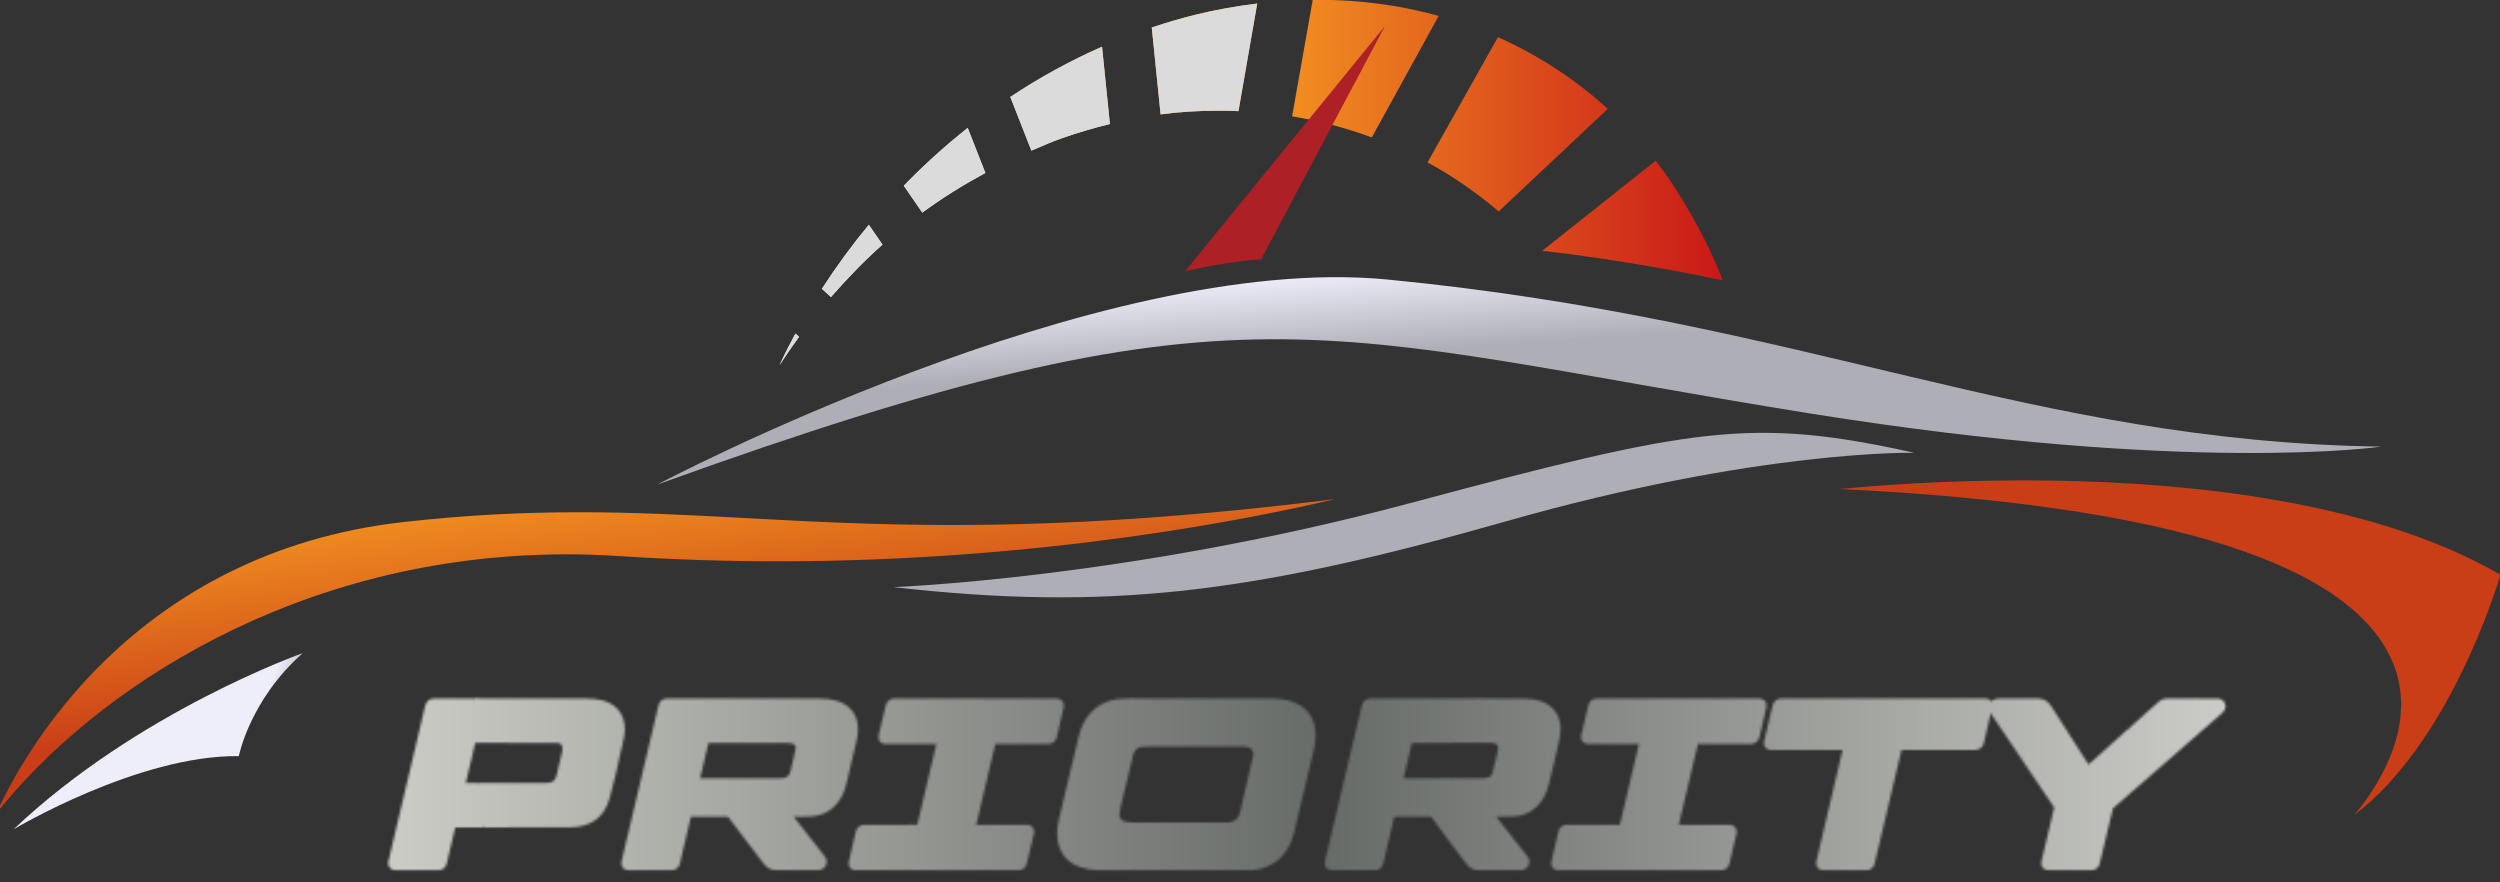 <svg width="1000" height="353" viewBox="0 0 1000 353" fill="none" xmlns="http://www.w3.org/2000/svg">
<rect x="0" y="0" width="1000" height="353" fill="#333333" stroke="none"/>
<mask id="mask0_411_1929" style="mask-type:alpha" maskUnits="userSpaceOnUse" x="151" y="275" width="743" height="78">
<g clip-path="url(#clip0_411_1929)">
<path d="M193.751 329.982C205.12 329.987 216.53 329.969 227.982 329.929C235.919 329.894 240.902 326.232 242.932 318.943C244.463 313.423 246.335 305.475 248.55 295.1C249.621 290.11 248.526 284.753 243.502 282.168C239.749 280.229 235.665 280.424 231.473 280.417C217.601 280.382 203.73 280.382 189.859 280.417" stroke="#5D5F62" stroke-width="2"/>
<path d="M189.859 280.417C184.49 280.382 179.119 280.384 173.745 280.424C171.372 280.447 171.148 282.115 170.724 283.903C166.059 303.771 161.253 324.115 156.306 344.935C156.244 345.193 156.243 345.461 156.303 345.72C156.363 345.978 156.481 346.22 156.65 346.427C156.819 346.635 157.034 346.802 157.279 346.917C157.523 347.032 157.791 347.092 158.063 347.092H175.433C175.957 347.092 176.465 346.919 176.873 346.602C177.282 346.285 177.568 345.843 177.683 345.348L181.236 330.38C181.292 330.129 181.454 330.004 181.721 330.004L193.75 329.982" stroke="#6A6C6E" stroke-width="2"/>
<path d="M189.859 280.417L192.795 281.093C192.977 281.137 193.138 281.243 193.248 281.391C193.358 281.54 193.411 281.722 193.396 281.905C193.36 282.336 193.201 282.561 192.918 282.581C192.543 282.611 192.487 282.759 192.749 283.024C192.857 283.13 192.982 283.217 193.126 283.287C193.476 283.458 193.489 283.653 193.165 283.873C192.872 284.069 192.525 284.129 192.125 284.054C192.022 284.034 191.942 284.066 191.886 284.152C191.845 284.222 191.829 284.292 191.839 284.362C191.865 284.572 191.986 284.66 192.202 284.625C192.561 284.56 192.882 284.62 193.165 284.805C193.494 285.021 193.478 285.214 193.119 285.384C192.61 285.624 192.443 286.023 192.618 286.579C192.637 286.644 192.671 286.704 192.716 286.756C192.76 286.808 192.816 286.851 192.879 286.881C192.942 286.911 193.011 286.929 193.081 286.932C193.151 286.936 193.222 286.925 193.288 286.902C193.591 286.792 193.83 286.869 194.005 287.135C194.205 287.435 194.128 287.633 193.774 287.728C193.316 287.849 192.826 287.864 192.302 287.773C192.199 287.753 192.101 287.768 192.009 287.819C191.952 287.854 191.909 287.901 191.878 287.961C191.791 288.142 191.842 288.272 192.032 288.352C192.592 288.582 192.777 288.988 192.587 289.569C192.53 289.75 192.595 289.857 192.78 289.893C192.995 289.933 193.157 290.023 193.265 290.163C193.363 290.278 193.411 290.413 193.411 290.569C193.401 291.115 193.244 291.433 192.941 291.523C192.541 291.643 192.502 291.826 192.826 292.072C193.442 292.538 193.602 293.284 193.304 294.311C193.227 294.571 193.06 294.649 192.803 294.544C192.705 294.509 192.649 294.549 192.633 294.664C192.607 294.844 192.661 295 192.795 295.13L193.018 295.355C193.173 295.506 193.144 295.608 192.934 295.664L191.015 296.152" stroke="#C3C3BF" stroke-width="2"/>
<path d="M191.015 296.152L189.689 296.197C189.443 296.202 189.291 296.32 189.235 296.55L185.127 313.848C185.117 313.892 185.117 313.938 185.127 313.982C185.137 314.026 185.158 314.068 185.186 314.103C185.215 314.139 185.252 314.167 185.294 314.187C185.336 314.206 185.381 314.217 185.428 314.217L191.192 314.224" stroke="#6A6C6E" stroke-width="2"/>
<path d="M191.192 314.224C191.5 314.625 191.439 314.94 191.007 315.171C190.699 315.331 190.671 315.529 190.922 315.764C191.092 315.925 191.148 316.128 191.092 316.373C191.02 316.719 191.156 316.939 191.5 317.034C191.613 317.069 191.698 317.137 191.755 317.237C191.991 317.653 191.865 317.861 191.377 317.861H190.606C190.108 317.866 190.054 318.016 190.445 318.312C191.112 318.818 191.305 319.529 191.023 320.446C190.98 320.577 190.977 320.718 191.012 320.853C191.047 320.988 191.12 321.113 191.223 321.212L191.523 321.505C191.647 321.631 191.688 321.776 191.647 321.941C191.621 322.056 191.554 322.142 191.446 322.197C191.184 322.342 191.048 322.269 191.038 321.979C191.028 321.748 190.909 321.621 190.683 321.596C190.303 321.546 190.172 321.698 190.29 322.054C190.676 323.216 191.359 324.04 192.34 324.526C192.618 324.661 192.705 324.872 192.602 325.157C192.438 325.588 192.564 325.889 192.98 326.059C193.211 326.154 193.352 326.32 193.404 326.555C193.501 327.016 193.409 327.364 193.126 327.6C192.947 327.755 192.923 327.928 193.057 328.118C193.406 328.609 193.637 329.23 193.751 329.982" stroke="#C3C3BF" stroke-width="2"/>
<path d="M191.192 314.224C200.316 314.199 209.43 314.191 218.534 314.201C221.359 314.201 223.049 312.909 223.604 310.324C224.2 307.514 224.927 304.43 225.785 301.074C226.073 299.937 226.078 298.97 225.801 298.173C225.343 296.851 224.334 296.19 222.772 296.19C212.189 296.18 201.603 296.167 191.015 296.152" stroke="#5D5F62" stroke-width="2"/>
<path d="M315.725 325.661C318.622 325.756 321.54 325.726 324.479 325.571C331.484 325.21 335.915 320.1 337.487 313.706C338.895 307.965 340.282 302.098 341.648 296.107C344.037 285.609 338.304 280.379 327.654 280.387C307.13 280.407 286.849 280.407 266.813 280.387C266.252 280.386 265.708 280.571 265.268 280.911C264.829 281.25 264.52 281.725 264.393 282.258L249.551 344.995C249.492 345.246 249.492 345.507 249.551 345.758C249.61 346.009 249.726 346.243 249.891 346.445C250.056 346.646 250.266 346.809 250.505 346.921C250.743 347.033 251.005 347.091 251.27 347.092H268.693C269.219 347.092 269.729 346.918 270.141 346.598C270.552 346.279 270.841 345.833 270.959 345.334L275.49 326.029C275.511 325.932 275.567 325.844 275.649 325.782C275.73 325.719 275.832 325.684 275.937 325.684H291.327C291.542 325.684 291.712 325.766 291.835 325.931C296.582 332.173 301.342 338.413 306.115 344.65C307.371 346.288 308.404 347.032 310.43 347.047C316.097 347.087 321.712 347.097 327.276 347.077C327.73 347.075 328.174 346.95 328.558 346.715C328.943 346.481 329.253 346.147 329.453 345.751C329.653 345.355 329.736 344.912 329.692 344.474C329.648 344.035 329.478 343.617 329.203 343.267L315.586 325.916C315.566 325.892 315.554 325.863 315.551 325.833C315.549 325.802 315.555 325.772 315.57 325.745C315.584 325.717 315.607 325.695 315.634 325.68C315.662 325.665 315.693 325.659 315.725 325.661Z" stroke="#515356" stroke-width="2"/>
<path d="M389.612 330.906C389.567 330.906 389.522 330.896 389.481 330.877C389.44 330.857 389.404 330.829 389.376 330.795C389.348 330.76 389.328 330.72 389.318 330.676C389.308 330.633 389.309 330.588 389.319 330.545L397.264 296.941C397.287 296.846 397.341 296.762 397.418 296.702C397.495 296.642 397.59 296.61 397.688 296.61L419.296 296.603C419.857 296.603 420.402 296.418 420.842 296.077C421.283 295.736 421.594 295.259 421.724 294.724C422.71 290.626 423.627 286.661 424.475 282.829C424.868 281.078 423.812 280.409 422.209 280.409C400.986 280.399 379.496 280.394 357.739 280.394C357.18 280.394 356.637 280.578 356.198 280.918C355.759 281.257 355.449 281.732 355.319 282.265L352.483 294.101C352.077 295.784 352.761 296.623 354.533 296.618H375.417C375.464 296.618 375.511 296.628 375.554 296.648C375.597 296.669 375.634 296.698 375.664 296.735C375.693 296.772 375.714 296.815 375.725 296.861C375.736 296.907 375.736 296.955 375.725 297.001L367.803 330.515C367.742 330.771 367.575 330.898 367.302 330.898L345.702 330.906C345.14 330.906 344.595 331.092 344.156 331.434C343.718 331.775 343.412 332.251 343.29 332.785L340.454 345.086C340.398 345.326 340.399 345.577 340.456 345.817C340.513 346.058 340.625 346.283 340.784 346.475C340.942 346.668 341.143 346.824 341.371 346.93C341.6 347.037 341.85 347.092 342.103 347.092H407.321C408.631 347.092 409.435 346.471 409.733 345.228L412.669 332.98C412.728 332.733 412.729 332.476 412.673 332.229C412.616 331.981 412.502 331.75 412.341 331.551C412.179 331.352 411.974 331.192 411.74 331.081C411.506 330.971 411.249 330.914 410.989 330.913L389.612 330.906Z" stroke="#45474A" stroke-width="2"/>
<path d="M453.419 347.062C469.073 347.107 484.73 347.107 500.389 347.062C502.922 347.052 505.552 346.31 508.28 344.838C512.703 342.441 515.524 337.474 516.649 332.83C518.776 324.063 521.414 312.997 524.563 299.631C527.484 287.217 521.018 280.372 508.288 280.372C492.166 280.362 476.065 280.377 459.985 280.417" stroke="#35383B" stroke-width="2"/>
<path d="M459.985 280.417C453.836 280.272 449.643 280.329 447.409 280.59C439.325 281.514 434.323 287.247 432.574 294.356C429.774 305.763 427.08 317.039 424.49 328.186C422.803 335.445 424.205 342.982 432.204 345.807C434.383 346.573 436.497 346.984 438.546 347.039C441.876 347.125 446.833 347.132 453.419 347.062" stroke="#3D3F42" stroke-width="2"/>
<path d="M459.985 280.417C459.61 281.158 459.096 281.657 458.444 281.912C458.192 282.012 458.12 282.185 458.228 282.431C458.542 283.157 458.611 283.984 458.436 284.91C458.414 285.028 458.432 285.149 458.488 285.256C458.543 285.363 458.634 285.45 458.745 285.504C459.186 285.714 459.358 286.095 459.261 286.646C459.243 286.743 459.195 286.831 459.123 286.9C459.051 286.969 458.959 287.014 458.86 287.03C458.665 287.06 458.539 287.155 458.483 287.315C458.405 287.52 458.477 287.648 458.698 287.698C458.827 287.728 458.914 287.798 458.96 287.909C459.053 288.134 459.001 288.325 458.806 288.48C458.467 288.755 458.354 289.121 458.467 289.577C458.498 289.692 458.49 289.802 458.444 289.908C458.398 290.018 458.31 290.055 458.182 290.02C458.151 290.012 458.118 290.011 458.086 290.016C458.054 290.021 458.023 290.032 457.996 290.049C457.968 290.066 457.945 290.088 457.927 290.114C457.908 290.14 457.895 290.17 457.889 290.201C457.776 290.797 457.907 291.258 458.282 291.583C458.371 291.66 458.436 291.76 458.472 291.871C458.507 291.982 458.511 292.101 458.483 292.214C458.452 292.355 458.459 292.49 458.506 292.62C458.578 292.826 458.721 292.956 458.937 293.011C459.122 293.061 459.225 293.174 459.245 293.349C459.287 293.665 459.145 293.823 458.822 293.823H458.028C457.92 293.823 457.863 293.875 457.858 293.98C457.853 294.06 457.866 294.136 457.897 294.206C457.948 294.326 458.025 294.426 458.128 294.506C458.483 294.782 458.608 295.155 458.506 295.626C458.398 296.102 458.341 296.555 458.336 296.986C458.336 297.046 458.324 297.105 458.299 297.159C458.275 297.214 458.239 297.263 458.194 297.303C458.149 297.343 458.096 297.374 458.038 297.393C457.98 297.412 457.919 297.42 457.858 297.414C457.704 297.404 457.604 297.342 457.558 297.227C457.404 296.866 457.242 296.853 457.072 297.189L456.864 297.602" stroke="#6D6F6C" stroke-width="2"/>
<path d="M456.864 297.602C454.372 298.063 452.849 299.433 452.294 301.713C450.64 308.506 448.973 315.451 447.293 322.55C446.805 324.619 446.682 326.087 446.923 326.953C447.886 330.418 452.556 330.019 455.523 329.997" stroke="#3D3F42" stroke-width="2"/>
<path d="M455.523 329.997C455.934 330.007 456.235 330.054 456.425 330.139C456.903 330.35 456.795 330.44 456.101 330.41C455.66 330.385 455.267 330.478 454.922 330.688C454.439 330.984 454.475 331.189 455.03 331.304C455.184 331.334 455.302 331.414 455.385 331.545C455.467 331.675 455.446 331.785 455.323 331.875L455.007 332.101C454.879 332.196 454.768 332.178 454.676 332.048L454.429 331.672C454.234 331.377 454.113 331.404 454.067 331.755C453.974 332.491 454.301 333.075 455.046 333.506C455.318 333.661 455.397 333.882 455.284 334.167C455.254 334.242 455.202 334.285 455.13 334.295C454.725 334.355 454.558 334.588 454.629 334.994C454.717 335.475 454.529 335.785 454.067 335.926C454.016 335.94 453.971 335.968 453.938 336.008C453.904 336.047 453.883 336.096 453.878 336.147C453.873 336.198 453.884 336.249 453.91 336.294C453.935 336.339 453.974 336.376 454.021 336.399L454.337 336.572C454.629 336.727 454.676 336.935 454.475 337.195C454.409 337.281 454.326 337.338 454.229 337.368C453.694 337.539 453.682 337.744 454.19 337.984C454.391 338.08 454.522 338.227 454.583 338.428C454.691 338.789 454.552 338.951 454.167 338.916C453.653 338.866 453.181 338.909 452.749 339.044C452.41 339.154 452.418 339.237 452.772 339.292C453.286 339.377 453.646 339.623 453.851 340.028C453.913 340.149 454.005 340.234 454.129 340.284C454.555 340.444 454.737 340.775 454.676 341.276C454.635 341.596 454.455 341.794 454.136 341.869C453.869 341.935 453.594 341.955 453.312 341.93C453.24 341.92 453.183 341.945 453.142 342.005C453.096 342.075 453.078 342.145 453.088 342.215C453.129 342.435 453.26 342.521 453.481 342.471C453.98 342.37 454.347 342.503 454.583 342.869C454.737 343.104 454.678 343.26 454.406 343.335C453.897 343.47 453.697 343.808 453.805 344.349C453.841 344.529 453.933 344.672 454.082 344.777C454.447 345.038 454.794 345.321 455.123 345.627C455.333 345.817 455.354 346.022 455.184 346.243C454.748 346.819 454.159 347.092 453.42 347.062" stroke="#6D6F6C" stroke-width="2"/>
<path d="M455.523 329.997C467.273 329.957 479.017 329.954 490.756 329.989C494.162 330.004 496.269 328.303 497.075 324.887C499.711 313.776 501.45 306.251 502.292 302.314C502.534 301.187 502.241 300.11 501.414 299.083C500.142 297.497 497.322 297.572 495.38 297.565C482.552 297.545 469.713 297.557 456.864 297.602" stroke="#35383B" stroke-width="2"/>
<path d="M580.249 335.595L587.67 345.304C588.091 345.856 588.638 346.305 589.268 346.614C589.899 346.924 590.594 347.085 591.299 347.084H608.307C608.759 347.086 609.202 346.964 609.587 346.732C609.971 346.5 610.281 346.168 610.482 345.772C610.682 345.376 610.765 344.933 610.722 344.493C610.678 344.053 610.509 343.633 610.233 343.282L596.632 325.954C596.61 325.924 596.597 325.889 596.594 325.852C596.591 325.815 596.598 325.778 596.615 325.746C596.632 325.714 596.658 325.687 596.689 325.67C596.721 325.652 596.757 325.644 596.794 325.646C599.727 325.736 602.566 325.716 605.309 325.586C612.245 325.255 616.807 320.393 618.41 314.059C620.018 307.677 621.485 301.447 622.81 295.37C624.767 286.406 619.751 280.605 610.395 280.477C604.41 280.402 598.43 280.379 592.455 280.409" stroke="#3D3F42" stroke-width="2"/>
<path d="M592.455 280.409L548.183 280.417C547.616 280.417 547.066 280.605 546.622 280.95C546.178 281.295 545.867 281.778 545.74 282.318L531.014 344.567C530.618 346.245 531.304 347.084 533.071 347.084L549.902 347.092C550.462 347.092 551.007 346.906 551.445 346.564C551.883 346.223 552.19 345.747 552.314 345.213L556.806 326.104C556.873 325.819 557.055 325.676 557.353 325.676L572.519 325.683C572.833 325.683 573.079 325.806 573.259 326.052L580.249 335.595" stroke="#35383B" stroke-width="2"/>
<path d="M592.455 280.409C592.275 280.444 592.137 280.484 592.039 280.53C591.705 280.675 591.78 280.788 592.262 280.868C592.386 280.893 592.504 280.888 592.617 280.853C592.977 280.742 593.156 280.87 593.156 281.236V282.836C593.156 283.067 593.036 283.182 592.794 283.182C592.686 283.177 592.602 283.227 592.54 283.332C592.18 283.954 592.28 284.419 592.84 284.73C593.051 284.845 593.156 285.021 593.156 285.256V287.142C593.156 287.488 593.331 287.678 593.68 287.713C593.906 287.738 594.112 287.798 594.297 287.894C594.651 288.079 594.633 288.222 594.243 288.322C593.858 288.417 593.467 288.432 593.072 288.367C592.918 288.342 592.774 288.372 592.64 288.457C592.563 288.512 592.507 288.582 592.471 288.668C592.352 288.968 592.455 289.161 592.779 289.246C593.087 289.326 593.408 289.354 593.742 289.329C593.865 289.319 593.927 289.374 593.927 289.494V289.712C593.927 289.74 593.92 289.768 593.907 289.794C593.894 289.819 593.875 289.841 593.851 289.859C593.827 289.876 593.799 289.888 593.77 289.894C593.74 289.9 593.71 289.899 593.68 289.892C593.264 289.797 592.9 289.855 592.586 290.065C592.288 290.266 592.293 290.461 592.602 290.651C592.858 290.807 593.136 290.867 593.434 290.832C593.763 290.792 593.927 290.934 593.927 291.26V291.861C593.927 292.001 593.858 292.097 593.719 292.147C593.138 292.357 592.969 292.813 593.21 293.514C593.234 293.583 593.281 293.641 593.343 293.678C593.405 293.715 593.478 293.729 593.549 293.717C594.192 293.617 594.443 293.231 594.305 292.56C594.294 292.53 594.307 292.512 594.343 292.507C594.359 292.507 594.374 292.507 594.389 292.507C594.487 292.507 594.531 292.558 594.52 292.658C594.484 293.074 594.533 293.459 594.667 293.815C594.816 294.201 594.68 294.394 594.258 294.394H593.519C593.334 294.394 593.218 294.479 593.172 294.649C593.136 294.769 593.128 294.89 593.149 295.01C593.174 295.195 593.28 295.303 593.465 295.333C593.588 295.348 593.711 295.343 593.835 295.318C593.896 295.303 593.935 295.325 593.95 295.385C593.966 295.451 593.963 295.518 593.942 295.588C593.917 295.684 593.855 295.724 593.757 295.709C592.37 295.523 592.052 295.674 592.802 296.159" stroke="#6D6F6C" stroke-width="2"/>
<path d="M592.802 296.16L564.343 296.175C564.071 296.175 563.901 296.305 563.834 296.565L560.212 311.985C560.202 312.027 560.202 312.07 560.211 312.113C560.221 312.155 560.241 312.194 560.269 312.228C560.297 312.262 560.333 312.29 560.374 312.309C560.415 312.328 560.46 312.338 560.505 312.338L580.511 312.345" stroke="#35383B" stroke-width="2"/>
<path d="M580.51 312.345L580.187 312.466C580.017 312.536 579.963 312.656 580.025 312.826C580.051 312.902 580.082 312.967 580.117 313.022C580.344 313.367 580.667 313.463 581.088 313.307C581.16 313.282 581.222 313.322 581.273 313.428C581.386 313.668 581.307 313.811 581.035 313.856C580.767 313.896 580.513 313.986 580.272 314.126C579.825 314.382 579.855 314.552 580.364 314.637L581.304 314.788C581.602 314.838 581.708 315.003 581.62 315.284C581.574 315.449 581.569 315.619 581.605 315.795C581.702 316.22 581.551 316.331 581.15 316.125C581.001 316.05 580.898 315.92 580.842 315.734C580.76 315.439 580.585 315.374 580.318 315.539C580.251 315.579 580.2 315.634 580.164 315.704C580.035 315.98 580.112 316.173 580.395 316.283C580.821 316.453 580.96 316.769 580.811 317.23C580.713 317.535 580.821 317.736 581.135 317.831C581.381 317.906 581.63 317.911 581.882 317.846C582.237 317.756 582.414 317.889 582.414 318.244C582.414 318.455 582.373 318.645 582.291 318.815C582.157 319.101 581.988 319.126 581.782 318.89C581.726 318.83 581.679 318.768 581.643 318.703C581.422 318.347 581.207 318.342 580.996 318.688C580.837 318.948 580.631 319.164 580.379 319.334C580.123 319.509 579.997 319.75 580.002 320.055C580.007 320.506 580.22 320.774 580.642 320.859C580.837 320.899 580.909 321.015 580.857 321.205C580.755 321.576 580.806 321.899 581.011 322.174C581.171 322.39 581.381 322.46 581.643 322.385C581.772 322.345 581.887 322.377 581.99 322.482C582.257 322.738 582.206 322.886 581.836 322.926L581.189 323.001C581.094 323.01 581.004 323.05 580.936 323.115C580.868 323.18 580.825 323.266 580.814 323.359C580.803 323.451 580.825 323.545 580.877 323.623C580.928 323.702 581.006 323.76 581.096 323.79C581.368 323.885 581.646 323.915 581.928 323.88C582.226 323.845 582.306 323.958 582.167 324.218L582.059 324.414C582.023 324.474 581.972 324.494 581.905 324.474C581.35 324.323 580.814 324.373 580.295 324.624C579.961 324.789 579.945 324.98 580.248 325.195C580.536 325.4 580.857 325.461 581.212 325.375C581.386 325.33 581.453 325.393 581.412 325.563C581.407 325.588 581.407 325.616 581.412 325.646C581.474 325.926 581.358 326.032 581.065 325.962C580.808 325.901 580.562 325.941 580.326 326.082C579.956 326.307 579.956 326.53 580.326 326.751C580.582 326.901 580.868 326.946 581.181 326.886C581.592 326.811 581.736 326.968 581.613 327.359C581.561 327.504 581.556 327.657 581.597 327.818C581.705 328.238 581.561 328.351 581.166 328.156C581.001 328.076 580.888 327.935 580.826 327.735C580.739 327.424 580.564 327.367 580.302 327.562C580.184 327.652 580.117 327.767 580.102 327.908C580.087 328.043 580.135 328.148 580.248 328.223C580.305 328.268 580.369 328.301 580.441 328.321C580.698 328.411 580.826 328.589 580.826 328.855V330.929C580.826 331.164 580.706 331.284 580.464 331.289C580.361 331.289 580.282 331.334 580.225 331.424C579.85 332.051 579.951 332.524 580.526 332.845C580.716 332.955 580.826 333.115 580.857 333.326C580.991 334.282 580.788 335.039 580.248 335.595" stroke="#6D6F6C" stroke-width="2"/>
<path d="M580.51 312.345C584.615 312.345 588.725 312.333 592.84 312.308C595.26 312.3 597.295 311.819 597.996 309.28C598.808 306.354 599.522 303.421 600.138 300.48C601.179 295.506 596.27 296.107 592.802 296.16" stroke="#3D3F42" stroke-width="2"/>
<path d="M670.388 330.335L678.249 297.069C678.321 296.763 678.516 296.61 678.834 296.61L700.034 296.625C701.575 296.625 702.516 295.894 702.855 294.431L705.498 282.964C705.894 281.251 705.19 280.394 703.386 280.394L638.631 280.402C638.107 280.402 637.599 280.575 637.189 280.893C636.779 281.211 636.491 281.655 636.373 282.153L633.414 294.521C633.355 294.769 633.354 295.027 633.412 295.275C633.469 295.523 633.584 295.755 633.747 295.955C633.91 296.154 634.117 296.315 634.353 296.426C634.589 296.537 634.847 296.595 635.109 296.595L656.548 296.618C656.583 296.618 656.617 296.626 656.648 296.641C656.68 296.655 656.707 296.677 656.729 296.703C656.75 296.729 656.765 296.759 656.772 296.791C656.78 296.823 656.78 296.856 656.771 296.888L648.826 330.545C648.77 330.791 648.611 330.913 648.349 330.913H626.702C626.149 330.915 625.614 331.1 625.183 331.437C624.751 331.774 624.45 332.244 624.328 332.769L621.485 345.153C621.432 345.385 621.433 345.626 621.488 345.857C621.543 346.089 621.65 346.305 621.803 346.49C621.955 346.676 622.148 346.826 622.368 346.928C622.588 347.031 622.828 347.084 623.072 347.084L688.475 347.092C688.999 347.092 689.507 346.919 689.918 346.601C690.329 346.284 690.619 345.84 690.741 345.341L693.677 333.048C693.737 332.791 693.737 332.524 693.678 332.268C693.618 332.011 693.501 331.771 693.333 331.565C693.166 331.359 692.953 331.193 692.711 331.079C692.469 330.965 692.204 330.906 691.935 330.906H670.851C670.455 330.906 670.301 330.716 670.388 330.335Z" stroke="#45474A" stroke-width="2"/>
<path d="M760.243 298.992H790.112C790.672 298.993 791.215 298.808 791.654 298.468C792.092 298.128 792.399 297.653 792.524 297.121C793.634 292.402 794.762 287.545 795.907 282.551C796.02 282.055 795.92 281.557 795.607 281.056C795.477 280.853 795.297 280.687 795.083 280.571C794.868 280.455 794.627 280.394 794.381 280.394L712.457 280.402C711.905 280.401 711.369 280.583 710.937 280.917C710.504 281.252 710.201 281.719 710.075 282.243L706.561 296.911C706.502 297.159 706.501 297.416 706.559 297.664C706.617 297.913 706.731 298.145 706.894 298.344C707.057 298.544 707.264 298.705 707.5 298.816C707.736 298.927 707.995 298.984 708.257 298.985L737.933 298.992C737.976 298.992 738.018 299.002 738.056 299.02C738.094 299.037 738.127 299.063 738.153 299.095C738.179 299.127 738.197 299.164 738.206 299.204C738.215 299.243 738.214 299.284 738.203 299.323L727.553 344.59C727.163 346.258 727.843 347.092 729.595 347.092L746.626 347.099C747.136 347.1 747.632 346.931 748.032 346.62C748.432 346.309 748.713 345.874 748.83 345.386L759.711 299.413C759.773 299.133 759.95 298.992 760.243 298.992Z" stroke="#515356" stroke-width="2"/>
<path d="M852.34 315.764C864.187 305.435 876.029 295.1 887.866 284.76C888.767 283.979 889.784 282.799 889.022 281.582C888.549 280.825 887.884 280.444 887.026 280.439C880.136 280.384 873.321 280.379 866.581 280.424C865.733 280.429 864.915 280.742 864.284 281.304L852.163 292.124" stroke="#6A6C6E" stroke-width="2"/>
<path d="M852.163 292.124L836.003 306.604C835.905 306.693 835.788 306.759 835.66 306.798C835.533 306.838 835.398 306.849 835.266 306.832C835.134 306.815 835.007 306.769 834.894 306.699C834.782 306.628 834.687 306.534 834.616 306.424C829.617 298.759 824.603 290.919 819.573 282.904C818.695 281.499 817.207 280.432 815.443 280.424C810.839 280.399 805.671 280.384 799.938 280.379C797.98 280.379 796.293 281.146 796.524 283.423C796.565 283.798 796.697 284.159 796.909 284.475L822.517 322.475C822.671 322.7 822.717 322.946 822.656 323.211L817.493 344.988C817.432 345.239 817.431 345.5 817.489 345.752C817.548 346.004 817.664 346.24 817.829 346.442C817.994 346.645 818.204 346.808 818.444 346.921C818.683 347.033 818.945 347.092 819.211 347.092H836.619C837.142 347.094 837.649 346.923 838.059 346.608C838.469 346.293 838.757 345.852 838.877 345.356L844.164 323.279C844.234 322.986 844.395 322.721 844.626 322.52L852.34 315.764" stroke="#5D5F62" stroke-width="2"/>
<path d="M852.163 292.124C852.019 293.201 851.515 293.795 850.652 293.905C850.645 293.907 850.638 293.911 850.633 293.917C850.628 293.922 850.624 293.928 850.622 293.935C850.62 293.941 850.621 293.947 850.624 293.953C850.626 293.958 850.631 293.963 850.637 293.965C850.709 294.015 850.734 294.083 850.714 294.168C850.683 294.318 850.747 294.394 850.906 294.394H851.839C852.163 294.394 852.299 294.549 852.247 294.86C852.201 295.13 852.027 295.275 851.723 295.295C851.477 295.315 851.405 295.436 851.508 295.656C851.569 295.791 851.677 295.881 851.831 295.927C852.145 296.027 852.288 296.237 852.263 296.558C852.227 296.999 852.006 297.339 851.6 297.58C851.552 297.606 851.497 297.618 851.442 297.614C851.388 297.61 851.335 297.59 851.292 297.557C851.174 297.462 851.053 297.469 850.93 297.58C850.704 297.775 850.727 297.938 850.999 298.068L851.7 298.399C852.034 298.559 852.026 298.699 851.677 298.82L851.014 299.053C850.516 299.228 850.516 299.401 851.014 299.571L851.8 299.842C852.386 300.042 852.378 300.212 851.777 300.353L851.022 300.533C850.621 300.628 850.583 300.798 850.906 301.044C851.323 301.364 851.657 301.738 851.908 302.163C852.042 302.389 852.006 302.582 851.8 302.742C851.497 302.978 851.374 303.303 851.431 303.719C851.461 303.964 851.59 304.15 851.816 304.275C852.145 304.455 852.301 304.738 852.286 305.124C852.265 305.665 852.258 306.199 852.263 306.725C852.268 306.98 852.15 307.153 851.908 307.243C851.472 307.409 851.33 307.742 851.484 308.243C851.618 308.658 851.461 308.866 851.014 308.866C850.68 308.871 850.511 308.698 850.506 308.348C850.506 308.147 850.406 308.065 850.205 308.1C850.118 308.12 850.054 308.162 850.013 308.228C849.884 308.428 849.933 308.563 850.159 308.633C850.642 308.789 850.822 309.112 850.698 309.603C850.684 309.662 850.682 309.724 850.693 309.784C850.704 309.844 850.728 309.901 850.762 309.952C850.797 310.003 850.842 310.046 850.895 310.079C850.947 310.112 851.007 310.134 851.068 310.144C851.33 310.184 851.546 310.299 851.716 310.489C851.962 310.765 851.895 310.9 851.515 310.895C851.264 310.895 851.066 310.973 850.922 311.128C850.609 311.474 850.686 311.657 851.153 311.677C851.451 311.692 851.705 311.779 851.916 311.94C851.958 311.971 851.99 312.013 852.007 312.062C852.024 312.11 852.025 312.163 852.011 312.212C851.997 312.262 851.968 312.306 851.927 312.339C851.887 312.372 851.837 312.393 851.785 312.398L851.138 312.481C850.634 312.536 850.552 312.749 850.891 313.119L851.962 314.284C852.07 314.399 852.07 314.517 851.962 314.637C851.906 314.697 851.834 314.73 851.746 314.735C851.71 314.737 851.675 314.746 851.642 314.761C851.61 314.777 851.581 314.799 851.557 314.825C851.534 314.852 851.515 314.883 851.504 314.916C851.493 314.95 851.489 314.985 851.492 315.021C851.533 315.421 851.816 315.669 852.34 315.765" stroke="#C3C3BF" stroke-width="2"/>
<path d="M312.565 312.308C314.916 312.308 316.549 311.136 317.135 308.844C317.88 305.943 318.568 302.968 319.2 299.917C319.894 296.573 316.904 296.19 314.16 296.182C303.593 296.167 293.148 296.167 282.827 296.182C282.673 296.182 282.578 296.255 282.542 296.4L278.85 312.097C278.843 312.124 278.843 312.151 278.849 312.178C278.855 312.205 278.867 312.23 278.885 312.252C278.903 312.273 278.926 312.291 278.952 312.303C278.978 312.316 279.006 312.322 279.035 312.323C290.466 312.333 301.643 312.328 312.565 312.308Z" stroke="#515356" stroke-width="2"/>
<path d="M189.859 280.417L192.795 281.093C192.977 281.137 193.138 281.243 193.248 281.391C193.358 281.54 193.411 281.722 193.396 281.905C193.36 282.335 193.201 282.561 192.918 282.581C192.543 282.611 192.487 282.759 192.749 283.024C192.857 283.129 192.982 283.217 193.126 283.287C193.476 283.458 193.488 283.653 193.165 283.873C192.872 284.069 192.525 284.129 192.124 284.054C192.022 284.034 191.942 284.066 191.886 284.151C191.844 284.222 191.829 284.292 191.839 284.362C191.865 284.572 191.986 284.66 192.201 284.625C192.561 284.56 192.882 284.62 193.165 284.805C193.494 285.021 193.478 285.213 193.119 285.384C192.61 285.624 192.443 286.022 192.618 286.579C192.637 286.644 192.671 286.704 192.715 286.756C192.76 286.808 192.816 286.85 192.879 286.881C192.942 286.911 193.01 286.928 193.081 286.932C193.151 286.936 193.222 286.925 193.288 286.902C193.591 286.791 193.83 286.869 194.005 287.135C194.205 287.435 194.128 287.633 193.774 287.728C193.316 287.848 192.826 287.864 192.302 287.773C192.199 287.753 192.101 287.768 192.009 287.818C191.952 287.853 191.909 287.901 191.878 287.961C191.791 288.142 191.842 288.272 192.032 288.352C192.592 288.582 192.777 288.988 192.587 289.569C192.53 289.75 192.595 289.857 192.779 289.892C192.995 289.932 193.157 290.023 193.265 290.163C193.363 290.278 193.411 290.413 193.411 290.569C193.401 291.115 193.244 291.433 192.941 291.523C192.541 291.643 192.502 291.826 192.826 292.072C193.442 292.537 193.601 293.284 193.304 294.311C193.226 294.571 193.059 294.649 192.803 294.544C192.705 294.509 192.648 294.549 192.633 294.664C192.607 294.844 192.661 295 192.795 295.13L193.018 295.355C193.173 295.506 193.144 295.608 192.934 295.663L191.015 296.152L189.689 296.197C189.443 296.202 189.291 296.32 189.235 296.55L185.127 313.848C185.117 313.892 185.117 313.938 185.127 313.982C185.137 314.026 185.157 314.068 185.186 314.103C185.215 314.138 185.252 314.167 185.294 314.187C185.336 314.206 185.381 314.216 185.428 314.216L191.192 314.224C191.5 314.625 191.439 314.94 191.007 315.171C190.699 315.331 190.671 315.529 190.922 315.764C191.092 315.925 191.148 316.128 191.092 316.373C191.02 316.719 191.156 316.939 191.5 317.034C191.613 317.069 191.698 317.137 191.755 317.237C191.991 317.653 191.865 317.861 191.377 317.861H190.606C190.108 317.866 190.054 318.016 190.444 318.312C191.112 318.818 191.305 319.529 191.022 320.446C190.98 320.577 190.977 320.718 191.012 320.853C191.047 320.988 191.12 321.113 191.223 321.212L191.523 321.505C191.647 321.631 191.688 321.776 191.647 321.941C191.621 322.056 191.554 322.142 191.446 322.197C191.184 322.342 191.048 322.269 191.038 321.979C191.028 321.748 190.909 321.621 190.683 321.596C190.303 321.545 190.172 321.698 190.29 322.054C190.676 323.216 191.359 324.04 192.34 324.526C192.618 324.661 192.705 324.872 192.602 325.157C192.438 325.588 192.564 325.889 192.98 326.059C193.211 326.154 193.352 326.32 193.404 326.555C193.501 327.016 193.409 327.364 193.126 327.6C192.946 327.755 192.923 327.928 193.057 328.118C193.406 328.609 193.637 329.23 193.75 329.982L181.721 330.004C181.454 330.004 181.292 330.129 181.236 330.38L177.683 345.348C177.568 345.843 177.282 346.285 176.873 346.602C176.465 346.919 175.957 347.092 175.433 347.092H158.063C157.791 347.092 157.523 347.032 157.279 346.917C157.034 346.802 156.819 346.635 156.65 346.427C156.481 346.22 156.363 345.978 156.303 345.72C156.243 345.461 156.244 345.193 156.306 344.935C161.253 324.115 166.059 303.771 170.724 283.903C171.148 282.115 171.372 280.447 173.745 280.424C179.119 280.384 184.49 280.382 189.859 280.417Z" fill="#CFD0CB"/>
<path d="M189.859 280.417C203.73 280.382 217.601 280.382 231.472 280.417C235.664 280.424 239.749 280.229 243.502 282.168C248.526 284.752 249.62 290.11 248.549 295.1C246.335 305.475 244.462 313.422 242.931 318.943C240.902 326.232 235.919 329.894 227.981 329.929C216.53 329.969 205.12 329.986 193.75 329.981C193.637 329.23 193.406 328.609 193.057 328.118C192.923 327.928 192.946 327.755 193.126 327.599C193.409 327.364 193.501 327.016 193.404 326.555C193.352 326.319 193.211 326.154 192.98 326.059C192.564 325.889 192.438 325.588 192.602 325.157C192.705 324.872 192.617 324.661 192.34 324.526C191.359 324.04 190.676 323.216 190.29 322.054C190.172 321.698 190.303 321.545 190.683 321.595C190.909 321.62 191.027 321.748 191.038 321.979C191.048 322.269 191.184 322.342 191.446 322.197C191.554 322.142 191.621 322.056 191.646 321.941C191.688 321.776 191.646 321.631 191.523 321.505L191.223 321.212C191.12 321.112 191.047 320.988 191.012 320.853C190.976 320.718 190.98 320.577 191.022 320.446C191.305 319.529 191.112 318.818 190.444 318.312C190.054 318.016 190.108 317.866 190.606 317.861H191.377C191.865 317.861 191.991 317.653 191.754 317.237C191.698 317.137 191.613 317.069 191.5 317.034C191.156 316.939 191.02 316.719 191.092 316.373C191.148 316.127 191.092 315.925 190.922 315.764C190.67 315.529 190.699 315.331 191.007 315.171C191.438 314.94 191.5 314.625 191.192 314.224C200.316 314.199 209.43 314.191 218.534 314.201C221.359 314.201 223.049 312.909 223.604 310.324C224.2 307.514 224.927 304.43 225.785 301.074C226.073 299.937 226.078 298.97 225.8 298.173C225.343 296.851 224.334 296.189 222.772 296.189C212.189 296.179 201.603 296.167 191.015 296.152L192.933 295.663C193.144 295.608 193.172 295.506 193.018 295.355L192.795 295.13C192.661 295 192.607 294.844 192.633 294.664C192.648 294.549 192.705 294.509 192.802 294.544C193.059 294.649 193.226 294.571 193.303 294.311C193.601 293.284 193.442 292.537 192.826 292.071C192.502 291.826 192.54 291.643 192.941 291.523C193.244 291.433 193.401 291.115 193.411 290.569C193.411 290.413 193.362 290.278 193.265 290.163C193.157 290.023 192.995 289.932 192.779 289.892C192.594 289.857 192.53 289.75 192.587 289.569C192.777 288.988 192.592 288.582 192.032 288.352C191.842 288.272 191.79 288.141 191.878 287.961C191.908 287.901 191.952 287.853 192.009 287.818C192.101 287.768 192.199 287.753 192.302 287.773C192.826 287.863 193.316 287.848 193.773 287.728C194.128 287.633 194.205 287.435 194.005 287.135C193.83 286.869 193.591 286.791 193.288 286.902C193.222 286.925 193.151 286.936 193.081 286.932C193.01 286.928 192.942 286.911 192.879 286.881C192.816 286.85 192.76 286.808 192.715 286.756C192.67 286.704 192.637 286.644 192.617 286.578C192.443 286.022 192.61 285.624 193.118 285.384C193.478 285.213 193.493 285.02 193.165 284.805C192.882 284.62 192.561 284.56 192.201 284.625C191.986 284.66 191.865 284.572 191.839 284.362C191.829 284.292 191.844 284.221 191.885 284.151C191.942 284.066 192.022 284.034 192.124 284.054C192.525 284.129 192.872 284.069 193.165 283.873C193.488 283.653 193.475 283.458 193.126 283.287C192.982 283.217 192.856 283.129 192.748 283.024C192.486 282.759 192.543 282.611 192.918 282.581C193.201 282.561 193.36 282.335 193.396 281.905C193.41 281.722 193.358 281.54 193.248 281.391C193.138 281.243 192.977 281.137 192.795 281.093L189.859 280.417Z" fill="#B6B6B2"/>
<path d="M315.725 325.661C315.693 325.659 315.662 325.665 315.634 325.68C315.607 325.695 315.584 325.717 315.57 325.745C315.555 325.772 315.549 325.802 315.551 325.833C315.554 325.863 315.566 325.892 315.586 325.916L329.203 343.267C329.478 343.617 329.648 344.035 329.692 344.474C329.736 344.912 329.653 345.355 329.453 345.751C329.253 346.147 328.943 346.481 328.558 346.715C328.174 346.95 327.73 347.075 327.276 347.077C321.712 347.097 316.097 347.087 310.43 347.047C308.404 347.032 307.371 346.288 306.115 344.65C301.342 338.413 296.582 332.173 291.835 325.931C291.712 325.766 291.542 325.684 291.327 325.684H275.937C275.832 325.684 275.73 325.719 275.649 325.782C275.567 325.844 275.511 325.932 275.49 326.029L270.959 345.334C270.841 345.833 270.552 346.279 270.141 346.598C269.729 346.918 269.219 347.092 268.693 347.092H251.27C251.005 347.091 250.743 347.033 250.505 346.921C250.266 346.809 250.056 346.646 249.891 346.445C249.726 346.243 249.61 346.008 249.551 345.758C249.492 345.507 249.492 345.246 249.551 344.995L264.393 282.258C264.52 281.725 264.829 281.25 265.268 280.911C265.708 280.571 266.252 280.386 266.813 280.387C286.849 280.407 307.13 280.407 327.654 280.387C338.304 280.379 344.037 285.609 341.648 296.107C340.282 302.098 338.895 307.965 337.487 313.706C335.915 320.1 331.484 325.21 324.479 325.571C321.54 325.726 318.622 325.756 315.725 325.661ZM312.565 312.308C314.915 312.308 316.549 311.136 317.135 308.844C317.88 305.943 318.568 302.968 319.2 299.917C319.894 296.573 316.904 296.19 314.16 296.182C303.592 296.167 293.148 296.167 282.827 296.182C282.673 296.182 282.577 296.255 282.542 296.4L278.85 312.098C278.843 312.124 278.843 312.151 278.849 312.178C278.855 312.205 278.867 312.23 278.885 312.252C278.903 312.273 278.925 312.291 278.951 312.303C278.977 312.316 279.006 312.322 279.035 312.323C290.466 312.333 301.643 312.328 312.565 312.308Z" fill="#9E9E9A"/>
<path d="M389.612 330.906L410.989 330.913C411.249 330.913 411.506 330.971 411.74 331.081C411.974 331.192 412.179 331.352 412.341 331.551C412.502 331.75 412.616 331.981 412.673 332.229C412.729 332.476 412.728 332.733 412.669 332.98L409.733 345.228C409.435 346.471 408.631 347.092 407.321 347.092H342.103C341.85 347.092 341.6 347.037 341.371 346.93C341.143 346.823 340.942 346.668 340.784 346.475C340.625 346.283 340.513 346.058 340.456 345.817C340.399 345.576 340.398 345.326 340.454 345.085L343.29 332.784C343.412 332.251 343.718 331.775 344.156 331.433C344.595 331.092 345.14 330.906 345.702 330.906L367.302 330.898C367.575 330.898 367.742 330.771 367.803 330.515L375.725 297.001C375.736 296.955 375.736 296.907 375.725 296.861C375.714 296.815 375.693 296.772 375.664 296.735C375.634 296.698 375.597 296.668 375.554 296.648C375.511 296.628 375.464 296.617 375.417 296.618H354.533C352.761 296.623 352.077 295.784 352.483 294.1L355.319 282.265C355.449 281.732 355.759 281.257 356.198 280.918C356.637 280.578 357.18 280.394 357.739 280.394C379.496 280.394 400.986 280.399 422.209 280.409C423.812 280.409 424.868 281.078 424.475 282.829C423.627 286.661 422.71 290.626 421.724 294.724C421.594 295.259 421.283 295.736 420.842 296.077C420.402 296.418 419.857 296.603 419.296 296.603L397.688 296.61C397.59 296.61 397.495 296.642 397.418 296.702C397.341 296.762 397.287 296.846 397.264 296.941L389.319 330.545C389.309 330.588 389.308 330.633 389.318 330.676C389.328 330.719 389.348 330.76 389.376 330.795C389.404 330.829 389.44 330.857 389.481 330.877C389.522 330.896 389.567 330.906 389.612 330.906Z" fill="#858683"/>
<path d="M459.985 280.417C459.61 281.158 459.096 281.657 458.444 281.912C458.192 282.012 458.12 282.185 458.228 282.43C458.542 283.157 458.611 283.983 458.436 284.91C458.414 285.028 458.432 285.149 458.488 285.256C458.543 285.363 458.634 285.45 458.745 285.504C459.186 285.714 459.358 286.095 459.261 286.646C459.243 286.743 459.195 286.831 459.123 286.9C459.051 286.969 458.959 287.014 458.86 287.029C458.665 287.059 458.539 287.155 458.482 287.315C458.405 287.52 458.477 287.648 458.698 287.698C458.827 287.728 458.914 287.798 458.96 287.908C459.053 288.134 459.001 288.324 458.806 288.48C458.467 288.755 458.354 289.121 458.467 289.577C458.498 289.692 458.49 289.802 458.444 289.907C458.398 290.018 458.31 290.055 458.182 290.02C458.151 290.012 458.118 290.011 458.086 290.016C458.054 290.021 458.023 290.032 457.996 290.049C457.968 290.066 457.945 290.088 457.927 290.114C457.908 290.14 457.895 290.169 457.889 290.2C457.776 290.796 457.907 291.257 458.282 291.583C458.371 291.66 458.436 291.759 458.472 291.871C458.507 291.982 458.511 292.101 458.482 292.214C458.452 292.354 458.459 292.49 458.506 292.62C458.578 292.825 458.721 292.956 458.937 293.011C459.122 293.061 459.225 293.174 459.245 293.349C459.286 293.664 459.145 293.822 458.822 293.822H458.028C457.92 293.822 457.863 293.875 457.858 293.98C457.853 294.06 457.866 294.135 457.897 294.206C457.948 294.326 458.025 294.426 458.128 294.506C458.482 294.782 458.608 295.155 458.506 295.626C458.398 296.102 458.341 296.555 458.336 296.986C458.336 297.045 458.324 297.104 458.299 297.159C458.275 297.213 458.239 297.262 458.194 297.303C458.149 297.343 458.096 297.374 458.038 297.393C457.98 297.412 457.919 297.419 457.858 297.414C457.704 297.404 457.604 297.342 457.558 297.226C457.404 296.866 457.242 296.853 457.072 297.189L456.864 297.602C454.373 298.063 452.849 299.433 452.294 301.712C450.64 308.505 448.973 315.451 447.293 322.55C446.805 324.619 446.682 326.087 446.923 326.953C447.886 330.417 452.556 330.019 455.523 329.996C455.934 330.007 456.235 330.054 456.425 330.139C456.903 330.35 456.795 330.44 456.101 330.41C455.659 330.385 455.266 330.477 454.922 330.688C454.439 330.983 454.475 331.189 455.03 331.304C455.184 331.334 455.302 331.414 455.385 331.544C455.467 331.675 455.446 331.785 455.323 331.875L455.007 332.101C454.879 332.196 454.768 332.178 454.676 332.048L454.429 331.672C454.234 331.377 454.113 331.404 454.067 331.755C453.974 332.491 454.301 333.075 455.045 333.506C455.318 333.661 455.397 333.881 455.284 334.167C455.254 334.242 455.202 334.285 455.13 334.295C454.724 334.355 454.557 334.588 454.629 334.994C454.717 335.474 454.529 335.785 454.067 335.925C454.016 335.939 453.971 335.968 453.938 336.008C453.904 336.047 453.883 336.096 453.878 336.147C453.873 336.198 453.884 336.249 453.91 336.294C453.935 336.339 453.974 336.376 454.021 336.399L454.337 336.572C454.629 336.727 454.676 336.935 454.475 337.195C454.408 337.28 454.326 337.338 454.229 337.368C453.694 337.538 453.682 337.744 454.19 337.984C454.39 338.079 454.521 338.227 454.583 338.428C454.691 338.788 454.552 338.951 454.167 338.916C453.653 338.866 453.181 338.909 452.749 339.044C452.41 339.154 452.418 339.237 452.772 339.292C453.286 339.377 453.646 339.622 453.851 340.028C453.913 340.148 454.005 340.234 454.128 340.284C454.555 340.444 454.737 340.775 454.676 341.276C454.635 341.596 454.455 341.794 454.136 341.869C453.869 341.934 453.594 341.954 453.312 341.929C453.24 341.919 453.183 341.944 453.142 342.004C453.096 342.075 453.078 342.145 453.088 342.215C453.129 342.435 453.26 342.52 453.481 342.47C453.979 342.37 454.347 342.503 454.583 342.869C454.737 343.104 454.678 343.259 454.406 343.335C453.897 343.47 453.697 343.808 453.805 344.349C453.841 344.529 453.933 344.672 454.082 344.777C454.447 345.038 454.794 345.321 455.123 345.626C455.333 345.817 455.354 346.022 455.184 346.243C454.748 346.819 454.159 347.092 453.419 347.062C446.833 347.132 441.876 347.124 438.546 347.039C436.497 346.984 434.383 346.573 432.204 345.807C424.205 342.981 422.803 335.444 424.49 328.186C427.08 317.039 429.774 305.763 432.574 294.356C434.323 287.247 439.325 281.514 447.409 280.589C449.643 280.329 453.836 280.271 459.985 280.417Z" fill="#757673"/>
<path d="M459.985 280.417C476.065 280.377 492.166 280.362 508.288 280.372C521.018 280.372 527.484 287.217 524.563 299.631C521.414 312.997 518.776 324.063 516.649 332.83C515.524 337.474 512.703 342.441 508.28 344.838C505.552 346.31 502.922 347.052 500.389 347.062C484.73 347.107 469.073 347.107 453.419 347.062C454.159 347.092 454.747 346.819 455.184 346.243C455.354 346.022 455.333 345.817 455.122 345.627C454.794 345.321 454.447 345.038 454.082 344.777C453.933 344.672 453.841 344.53 453.805 344.349C453.697 343.808 453.897 343.47 454.406 343.335C454.678 343.26 454.737 343.104 454.583 342.869C454.347 342.503 453.979 342.37 453.481 342.471C453.26 342.521 453.129 342.436 453.088 342.215C453.078 342.145 453.096 342.075 453.142 342.005C453.183 341.945 453.24 341.92 453.311 341.93C453.594 341.955 453.869 341.935 454.136 341.869C454.455 341.794 454.634 341.596 454.675 341.276C454.737 340.775 454.555 340.444 454.128 340.284C454.005 340.234 453.913 340.149 453.851 340.028C453.645 339.623 453.286 339.377 452.772 339.292C452.418 339.237 452.41 339.154 452.749 339.044C453.18 338.909 453.653 338.866 454.167 338.916C454.552 338.951 454.691 338.789 454.583 338.428C454.521 338.227 454.39 338.08 454.19 337.985C453.681 337.744 453.694 337.539 454.228 337.368C454.326 337.338 454.408 337.281 454.475 337.195C454.675 336.935 454.629 336.727 454.336 336.572L454.02 336.399C453.973 336.376 453.935 336.339 453.909 336.294C453.884 336.249 453.873 336.198 453.878 336.147C453.883 336.096 453.904 336.047 453.937 336.008C453.971 335.968 454.016 335.94 454.067 335.926C454.529 335.785 454.717 335.475 454.629 334.994C454.557 334.588 454.724 334.355 455.13 334.295C455.202 334.285 455.253 334.242 455.284 334.167C455.397 333.882 455.318 333.661 455.045 333.506C454.3 333.075 453.974 332.491 454.067 331.755C454.113 331.404 454.234 331.377 454.429 331.672L454.675 332.048C454.768 332.178 454.878 332.196 455.007 332.101L455.323 331.875C455.446 331.785 455.467 331.675 455.384 331.545C455.302 331.414 455.184 331.334 455.03 331.304C454.475 331.189 454.439 330.984 454.922 330.688C455.266 330.478 455.659 330.385 456.101 330.41C456.795 330.44 456.903 330.35 456.425 330.139C456.235 330.054 455.934 330.007 455.523 329.997C467.273 329.957 479.017 329.954 490.756 329.989C494.162 330.004 496.269 328.303 497.075 324.887C499.711 313.776 501.45 306.251 502.292 302.314C502.534 301.187 502.241 300.11 501.414 299.083C500.142 297.497 497.322 297.572 495.38 297.565C482.551 297.545 469.713 297.557 456.864 297.602L457.072 297.189C457.242 296.853 457.403 296.866 457.558 297.227C457.604 297.342 457.704 297.404 457.858 297.414C457.919 297.42 457.98 297.412 458.038 297.393C458.096 297.374 458.149 297.343 458.194 297.303C458.239 297.263 458.275 297.214 458.299 297.159C458.324 297.105 458.336 297.046 458.336 296.986C458.341 296.555 458.398 296.102 458.505 295.626C458.608 295.155 458.482 294.782 458.128 294.506C458.025 294.426 457.948 294.326 457.897 294.206C457.866 294.136 457.853 294.06 457.858 293.98C457.863 293.875 457.92 293.823 458.028 293.823H458.821C459.145 293.823 459.286 293.665 459.245 293.349C459.225 293.174 459.122 293.061 458.937 293.011C458.721 292.956 458.577 292.826 458.505 292.62C458.459 292.49 458.451 292.355 458.482 292.214C458.51 292.101 458.507 291.982 458.471 291.871C458.436 291.76 458.371 291.66 458.282 291.583C457.907 291.258 457.776 290.797 457.889 290.201C457.895 290.17 457.908 290.14 457.926 290.114C457.945 290.088 457.968 290.066 457.996 290.049C458.023 290.032 458.054 290.021 458.086 290.016C458.118 290.011 458.15 290.012 458.182 290.02C458.31 290.055 458.398 290.018 458.444 289.908C458.49 289.802 458.498 289.692 458.467 289.577C458.354 289.121 458.467 288.755 458.806 288.48C459.001 288.325 459.053 288.134 458.96 287.909C458.914 287.798 458.827 287.728 458.698 287.698C458.477 287.648 458.405 287.52 458.482 287.315C458.539 287.155 458.665 287.06 458.86 287.03C458.959 287.014 459.051 286.969 459.123 286.9C459.195 286.831 459.243 286.743 459.261 286.646C459.358 286.095 459.186 285.714 458.744 285.504C458.633 285.45 458.543 285.363 458.488 285.256C458.432 285.149 458.414 285.028 458.436 284.91C458.611 283.984 458.541 283.157 458.228 282.431C458.12 282.185 458.192 282.012 458.444 281.912C459.096 281.657 459.61 281.158 459.985 280.417Z" fill="#656865"/>
<path d="M592.455 280.409C592.275 280.444 592.137 280.484 592.039 280.529C591.705 280.675 591.779 280.787 592.262 280.868C592.386 280.893 592.504 280.888 592.617 280.853C592.977 280.742 593.156 280.87 593.156 281.236V282.836C593.156 283.067 593.036 283.182 592.794 283.182C592.686 283.177 592.602 283.227 592.54 283.332C592.18 283.953 592.28 284.419 592.84 284.73C593.051 284.845 593.156 285.021 593.156 285.256V287.142C593.156 287.488 593.331 287.678 593.68 287.713C593.906 287.738 594.112 287.798 594.297 287.894C594.651 288.079 594.633 288.222 594.243 288.322C593.858 288.417 593.467 288.432 593.072 288.367C592.917 288.342 592.774 288.372 592.64 288.457C592.563 288.512 592.506 288.582 592.47 288.667C592.352 288.968 592.455 289.161 592.779 289.246C593.087 289.326 593.408 289.354 593.742 289.329C593.865 289.319 593.927 289.374 593.927 289.494V289.712C593.927 289.74 593.92 289.768 593.907 289.794C593.894 289.819 593.874 289.841 593.851 289.859C593.827 289.876 593.799 289.888 593.77 289.894C593.74 289.9 593.71 289.899 593.68 289.892C593.264 289.797 592.899 289.855 592.586 290.065C592.288 290.266 592.293 290.461 592.601 290.651C592.858 290.807 593.136 290.867 593.434 290.832C593.763 290.792 593.927 290.934 593.927 291.26V291.861C593.927 292.001 593.858 292.097 593.719 292.147C593.138 292.357 592.969 292.813 593.21 293.514C593.234 293.583 593.28 293.641 593.343 293.678C593.405 293.715 593.478 293.729 593.549 293.717C594.192 293.617 594.443 293.231 594.305 292.56C594.294 292.53 594.307 292.512 594.343 292.507C594.358 292.507 594.374 292.507 594.389 292.507C594.487 292.507 594.531 292.557 594.52 292.658C594.484 293.073 594.533 293.459 594.667 293.815C594.816 294.201 594.68 294.393 594.258 294.393H593.519C593.334 294.393 593.218 294.479 593.172 294.649C593.136 294.769 593.128 294.889 593.149 295.01C593.174 295.195 593.28 295.303 593.465 295.333C593.588 295.348 593.711 295.343 593.834 295.318C593.896 295.303 593.935 295.325 593.95 295.385C593.965 295.45 593.963 295.518 593.942 295.588C593.917 295.683 593.855 295.723 593.757 295.708C592.37 295.523 592.052 295.673 592.802 296.159L564.343 296.174C564.07 296.174 563.901 296.305 563.834 296.565L560.212 311.985C560.202 312.027 560.201 312.07 560.211 312.112C560.221 312.155 560.241 312.194 560.269 312.228C560.297 312.262 560.333 312.29 560.374 312.309C560.415 312.328 560.46 312.338 560.505 312.338L580.51 312.345L580.187 312.466C580.017 312.536 579.963 312.656 580.025 312.826C580.051 312.901 580.081 312.966 580.117 313.022C580.343 313.367 580.667 313.462 581.088 313.307C581.16 313.282 581.222 313.322 581.273 313.427C581.386 313.668 581.307 313.811 581.034 313.856C580.767 313.896 580.513 313.986 580.272 314.126C579.825 314.382 579.855 314.552 580.364 314.637L581.304 314.787C581.602 314.838 581.707 315.003 581.62 315.283C581.574 315.449 581.569 315.619 581.605 315.794C581.702 316.22 581.551 316.33 581.15 316.125C581.001 316.05 580.898 315.92 580.842 315.734C580.76 315.439 580.585 315.374 580.318 315.539C580.251 315.579 580.2 315.634 580.164 315.704C580.035 315.98 580.112 316.173 580.395 316.283C580.821 316.453 580.96 316.769 580.811 317.23C580.713 317.535 580.821 317.736 581.135 317.831C581.381 317.906 581.63 317.911 581.882 317.846C582.237 317.756 582.414 317.888 582.414 318.244C582.414 318.454 582.373 318.645 582.291 318.815C582.157 319.101 581.987 319.126 581.782 318.89C581.725 318.83 581.679 318.768 581.643 318.702C581.422 318.347 581.207 318.342 580.996 318.687C580.837 318.948 580.631 319.163 580.379 319.334C580.123 319.509 579.997 319.749 580.002 320.055C580.007 320.506 580.22 320.774 580.641 320.859C580.837 320.899 580.909 321.014 580.857 321.205C580.754 321.575 580.806 321.899 581.011 322.174C581.171 322.389 581.381 322.46 581.643 322.384C581.772 322.344 581.887 322.377 581.99 322.482C582.257 322.738 582.206 322.885 581.836 322.926L581.189 323.001C581.093 323.009 581.004 323.05 580.936 323.115C580.868 323.18 580.825 323.266 580.814 323.359C580.803 323.451 580.825 323.544 580.877 323.623C580.928 323.701 581.005 323.76 581.096 323.79C581.368 323.885 581.646 323.915 581.928 323.88C582.226 323.845 582.306 323.958 582.167 324.218L582.059 324.413C582.023 324.473 581.972 324.494 581.905 324.473C581.35 324.323 580.814 324.373 580.295 324.624C579.961 324.789 579.945 324.979 580.248 325.195C580.536 325.4 580.857 325.46 581.212 325.375C581.386 325.33 581.453 325.393 581.412 325.563C581.407 325.588 581.407 325.616 581.412 325.646C581.474 325.926 581.358 326.031 581.065 325.961C580.808 325.901 580.562 325.941 580.325 326.082C579.956 326.307 579.956 326.53 580.325 326.75C580.582 326.901 580.867 326.946 581.181 326.886C581.592 326.81 581.736 326.968 581.612 327.359C581.561 327.504 581.556 327.657 581.597 327.817C581.705 328.238 581.561 328.351 581.165 328.156C581.001 328.075 580.888 327.935 580.826 327.735C580.739 327.424 580.564 327.367 580.302 327.562C580.184 327.652 580.117 327.767 580.102 327.908C580.087 328.043 580.135 328.148 580.248 328.223C580.305 328.268 580.369 328.301 580.441 328.321C580.698 328.411 580.826 328.589 580.826 328.854V330.928C580.826 331.164 580.706 331.284 580.464 331.289C580.361 331.289 580.282 331.334 580.225 331.424C579.85 332.05 579.95 332.524 580.526 332.844C580.716 332.955 580.826 333.115 580.857 333.325C580.991 334.282 580.788 335.039 580.248 335.595L573.259 326.052C573.079 325.806 572.832 325.683 572.519 325.683L557.353 325.676C557.055 325.676 556.873 325.819 556.806 326.104L552.313 345.213C552.189 345.747 551.883 346.223 551.445 346.564C551.006 346.906 550.462 347.092 549.901 347.092L533.071 347.084C531.304 347.084 530.618 346.245 531.013 344.567L545.74 282.318C545.867 281.777 546.178 281.295 546.622 280.95C547.066 280.605 547.616 280.417 548.183 280.417L592.455 280.409Z" fill="#656865"/>
<path d="M592.455 280.409C598.43 280.379 604.41 280.402 610.395 280.477C619.751 280.604 624.767 286.406 622.81 295.37C621.484 301.447 620.018 307.676 618.41 314.058C616.807 320.393 612.245 325.255 605.309 325.586C602.566 325.716 599.727 325.736 596.794 325.646C596.757 325.643 596.721 325.652 596.689 325.669C596.658 325.687 596.632 325.714 596.615 325.746C596.598 325.778 596.591 325.815 596.594 325.852C596.597 325.888 596.61 325.924 596.632 325.954L610.233 343.282C610.509 343.633 610.678 344.053 610.722 344.493C610.765 344.933 610.682 345.376 610.482 345.772C610.281 346.167 609.971 346.5 609.587 346.732C609.202 346.964 608.759 347.086 608.307 347.084H591.299C590.594 347.084 589.899 346.923 589.268 346.614C588.638 346.305 588.091 345.856 587.67 345.303L580.248 335.595C580.788 335.039 580.991 334.282 580.857 333.325C580.826 333.115 580.716 332.955 580.526 332.844C579.951 332.524 579.85 332.05 580.225 331.424C580.282 331.334 580.361 331.289 580.464 331.289C580.706 331.284 580.826 331.164 580.826 330.928V328.854C580.826 328.589 580.698 328.411 580.441 328.321C580.369 328.301 580.305 328.268 580.248 328.223C580.135 328.148 580.087 328.043 580.102 327.908C580.117 327.767 580.184 327.652 580.302 327.562C580.564 327.366 580.739 327.424 580.826 327.735C580.888 327.935 581.001 328.075 581.166 328.155C581.561 328.351 581.705 328.238 581.597 327.817C581.556 327.657 581.561 327.504 581.613 327.359C581.736 326.968 581.592 326.81 581.181 326.886C580.868 326.946 580.582 326.901 580.326 326.75C579.956 326.53 579.956 326.307 580.326 326.081C580.562 325.941 580.808 325.901 581.065 325.961C581.358 326.031 581.474 325.926 581.412 325.646C581.407 325.616 581.407 325.588 581.412 325.563C581.453 325.393 581.386 325.33 581.212 325.375C580.857 325.46 580.536 325.4 580.248 325.195C579.945 324.979 579.961 324.789 580.295 324.624C580.814 324.373 581.35 324.323 581.905 324.473C581.972 324.493 582.023 324.473 582.059 324.413L582.167 324.218C582.306 323.957 582.226 323.845 581.928 323.88C581.646 323.915 581.368 323.885 581.096 323.79C581.006 323.76 580.928 323.701 580.877 323.623C580.825 323.544 580.803 323.451 580.814 323.359C580.825 323.266 580.868 323.18 580.936 323.115C581.004 323.05 581.094 323.009 581.189 323.001L581.836 322.925C582.206 322.885 582.257 322.738 581.99 322.482C581.887 322.377 581.772 322.344 581.643 322.384C581.381 322.46 581.171 322.389 581.011 322.174C580.806 321.899 580.755 321.575 580.857 321.205C580.909 321.014 580.837 320.899 580.642 320.859C580.22 320.774 580.007 320.506 580.002 320.055C579.997 319.749 580.123 319.509 580.379 319.334C580.631 319.163 580.837 318.948 580.996 318.687C581.207 318.342 581.422 318.347 581.643 318.702C581.679 318.768 581.726 318.83 581.782 318.89C581.988 319.126 582.157 319.101 582.291 318.815C582.373 318.645 582.414 318.454 582.414 318.244C582.414 317.888 582.237 317.756 581.882 317.846C581.63 317.911 581.381 317.906 581.135 317.831C580.821 317.736 580.713 317.535 580.811 317.23C580.96 316.769 580.821 316.453 580.395 316.283C580.112 316.173 580.035 315.98 580.164 315.704C580.2 315.634 580.251 315.579 580.318 315.539C580.585 315.374 580.76 315.439 580.842 315.734C580.898 315.92 581.001 316.05 581.15 316.125C581.551 316.33 581.702 316.22 581.605 315.794C581.569 315.619 581.574 315.449 581.62 315.283C581.708 315.003 581.602 314.837 581.304 314.787L580.364 314.637C579.855 314.552 579.825 314.382 580.272 314.126C580.513 313.986 580.767 313.896 581.035 313.856C581.307 313.811 581.386 313.668 581.273 313.427C581.222 313.322 581.16 313.282 581.088 313.307C580.667 313.462 580.344 313.367 580.117 313.022C580.082 312.966 580.051 312.901 580.025 312.826C579.963 312.656 580.017 312.536 580.187 312.465L580.51 312.345C584.615 312.345 588.725 312.333 592.84 312.308C595.26 312.3 597.295 311.819 597.996 309.279C598.808 306.354 599.522 303.421 600.138 300.48C601.179 295.506 596.27 296.107 592.802 296.159C592.052 295.673 592.37 295.523 593.757 295.708C593.855 295.723 593.917 295.683 593.942 295.588C593.963 295.518 593.966 295.45 593.95 295.385C593.935 295.325 593.896 295.303 593.835 295.318C593.711 295.343 593.588 295.348 593.465 295.333C593.28 295.303 593.174 295.195 593.149 295.01C593.128 294.889 593.136 294.769 593.172 294.649C593.218 294.479 593.334 294.393 593.519 294.393H594.258C594.68 294.393 594.816 294.201 594.667 293.815C594.533 293.459 594.484 293.073 594.52 292.658C594.531 292.557 594.487 292.507 594.389 292.507C594.374 292.507 594.359 292.507 594.343 292.507C594.307 292.512 594.294 292.53 594.305 292.56C594.443 293.231 594.192 293.617 593.549 293.717C593.478 293.729 593.405 293.715 593.343 293.678C593.281 293.641 593.234 293.583 593.21 293.514C592.969 292.813 593.138 292.357 593.719 292.147C593.858 292.097 593.927 292.001 593.927 291.861V291.26C593.927 290.934 593.763 290.792 593.434 290.832C593.136 290.867 592.858 290.807 592.602 290.651C592.293 290.461 592.288 290.265 592.586 290.065C592.9 289.855 593.264 289.797 593.68 289.892C593.71 289.899 593.74 289.9 593.77 289.894C593.799 289.888 593.827 289.876 593.851 289.859C593.875 289.841 593.894 289.819 593.907 289.794C593.92 289.768 593.927 289.74 593.927 289.712V289.494C593.927 289.374 593.865 289.319 593.742 289.329C593.408 289.354 593.087 289.326 592.779 289.246C592.455 289.161 592.352 288.968 592.471 288.667C592.507 288.582 592.563 288.512 592.64 288.457C592.774 288.372 592.918 288.342 593.072 288.367C593.467 288.432 593.858 288.417 594.243 288.322C594.633 288.222 594.651 288.079 594.297 287.893C594.112 287.798 593.906 287.738 593.68 287.713C593.331 287.678 593.156 287.488 593.156 287.142V285.256C593.156 285.02 593.051 284.845 592.84 284.73C592.28 284.419 592.18 283.953 592.54 283.332C592.602 283.227 592.686 283.177 592.794 283.182C593.036 283.182 593.156 283.067 593.156 282.836V281.236C593.156 280.87 592.977 280.742 592.617 280.852C592.504 280.888 592.386 280.893 592.262 280.868C591.78 280.787 591.705 280.675 592.039 280.529C592.137 280.484 592.275 280.444 592.455 280.409Z" fill="#757673"/>
<path d="M670.851 330.906H691.935C692.204 330.906 692.469 330.965 692.711 331.079C692.953 331.193 693.166 331.359 693.333 331.565C693.5 331.771 693.618 332.011 693.678 332.268C693.737 332.524 693.737 332.791 693.676 333.047L690.74 345.341C690.619 345.839 690.329 346.283 689.918 346.601C689.507 346.919 688.998 347.092 688.475 347.092L623.072 347.084C622.828 347.084 622.588 347.031 622.368 346.928C622.148 346.825 621.955 346.676 621.803 346.49C621.65 346.305 621.542 346.088 621.487 345.857C621.432 345.626 621.431 345.385 621.484 345.153L624.328 332.769C624.45 332.244 624.751 331.774 625.182 331.437C625.613 331.1 626.149 330.915 626.702 330.913H648.348C648.61 330.913 648.77 330.791 648.826 330.545L656.771 296.888C656.779 296.856 656.78 296.823 656.772 296.791C656.765 296.759 656.75 296.729 656.728 296.703C656.707 296.677 656.679 296.655 656.648 296.641C656.617 296.626 656.583 296.618 656.548 296.618L635.109 296.595C634.847 296.595 634.588 296.537 634.353 296.426C634.117 296.315 633.91 296.154 633.747 295.955C633.584 295.755 633.469 295.523 633.411 295.275C633.354 295.027 633.355 294.769 633.414 294.521L636.373 282.153C636.491 281.655 636.779 281.211 637.189 280.893C637.599 280.575 638.107 280.402 638.631 280.402L703.386 280.394C705.189 280.394 705.893 281.251 705.498 282.964L702.854 294.431C702.515 295.894 701.575 296.625 700.034 296.625L678.834 296.61C678.516 296.61 678.32 296.763 678.248 297.069L670.388 330.335C670.301 330.715 670.455 330.906 670.851 330.906Z" fill="#858683"/>
<path d="M759.711 299.413L748.83 345.386C748.714 345.874 748.432 346.308 748.032 346.62C747.632 346.931 747.136 347.1 746.626 347.099L729.595 347.092C727.844 347.092 727.163 346.258 727.553 344.589L738.203 299.323C738.214 299.284 738.215 299.243 738.206 299.204C738.198 299.164 738.18 299.127 738.154 299.095C738.128 299.063 738.094 299.037 738.056 299.02C738.018 299.002 737.976 298.992 737.934 298.992L708.257 298.985C707.995 298.984 707.736 298.926 707.5 298.816C707.265 298.705 707.057 298.544 706.894 298.344C706.732 298.145 706.617 297.912 706.559 297.664C706.502 297.416 706.502 297.159 706.561 296.911L710.076 282.243C710.201 281.719 710.504 281.251 710.937 280.917C711.369 280.583 711.905 280.401 712.457 280.402L794.382 280.394C794.627 280.394 794.868 280.455 795.083 280.571C795.297 280.687 795.478 280.853 795.607 281.055C795.92 281.556 796.021 282.055 795.908 282.551C794.762 287.545 793.634 292.402 792.524 297.121C792.399 297.653 792.092 298.128 791.654 298.468C791.216 298.808 790.672 298.993 790.112 298.992H760.243C759.95 298.992 759.773 299.133 759.711 299.413Z" fill="#9E9E9A"/>
<path d="M852.163 292.124C852.019 293.201 851.515 293.795 850.652 293.905C850.645 293.907 850.638 293.911 850.633 293.917C850.628 293.922 850.624 293.928 850.622 293.935C850.62 293.941 850.621 293.947 850.624 293.953C850.626 293.958 850.631 293.963 850.637 293.965C850.709 294.015 850.734 294.083 850.714 294.168C850.683 294.318 850.747 294.394 850.907 294.394H851.839C852.163 294.394 852.299 294.549 852.247 294.859C852.201 295.13 852.027 295.275 851.723 295.295C851.477 295.315 851.405 295.436 851.508 295.656C851.569 295.791 851.677 295.881 851.831 295.927C852.145 296.027 852.289 296.237 852.263 296.558C852.227 296.999 852.006 297.339 851.6 297.58C851.552 297.606 851.497 297.618 851.442 297.614C851.388 297.61 851.335 297.59 851.292 297.557C851.174 297.462 851.053 297.469 850.93 297.58C850.704 297.775 850.727 297.938 850.999 298.068L851.7 298.399C852.034 298.559 852.026 298.699 851.677 298.82L851.014 299.052C850.516 299.228 850.516 299.401 851.014 299.571L851.8 299.841C852.386 300.042 852.378 300.212 851.777 300.352L851.022 300.533C850.621 300.628 850.583 300.798 850.907 301.044C851.323 301.364 851.657 301.738 851.908 302.163C852.042 302.389 852.006 302.582 851.8 302.742C851.497 302.977 851.374 303.303 851.431 303.719C851.461 303.964 851.59 304.15 851.816 304.275C852.145 304.455 852.301 304.738 852.286 305.124C852.265 305.665 852.258 306.199 852.263 306.725C852.268 306.98 852.15 307.153 851.908 307.243C851.472 307.408 851.33 307.742 851.484 308.243C851.618 308.658 851.461 308.866 851.014 308.866C850.68 308.871 850.511 308.698 850.506 308.348C850.506 308.147 850.406 308.065 850.205 308.1C850.118 308.12 850.054 308.162 850.013 308.228C849.884 308.428 849.933 308.563 850.159 308.633C850.642 308.789 850.822 309.112 850.698 309.603C850.684 309.662 850.682 309.724 850.693 309.784C850.704 309.844 850.728 309.901 850.762 309.952C850.797 310.003 850.842 310.046 850.895 310.079C850.948 310.112 851.007 310.134 851.068 310.144C851.33 310.184 851.546 310.299 851.716 310.489C851.962 310.765 851.896 310.9 851.515 310.895C851.264 310.895 851.066 310.973 850.922 311.128C850.609 311.474 850.686 311.657 851.153 311.677C851.451 311.692 851.705 311.779 851.916 311.94C851.958 311.971 851.99 312.013 852.007 312.062C852.024 312.11 852.025 312.163 852.011 312.212C851.997 312.262 851.968 312.306 851.927 312.339C851.887 312.372 851.837 312.393 851.785 312.398L851.138 312.481C850.634 312.536 850.552 312.749 850.891 313.119L851.962 314.284C852.07 314.399 852.07 314.517 851.962 314.637C851.906 314.697 851.834 314.73 851.746 314.735C851.71 314.737 851.675 314.746 851.643 314.761C851.61 314.777 851.581 314.799 851.557 314.825C851.534 314.852 851.516 314.883 851.504 314.916C851.493 314.95 851.489 314.985 851.492 315.021C851.533 315.421 851.816 315.669 852.34 315.764L844.626 322.52C844.395 322.721 844.234 322.986 844.164 323.279L838.877 345.356C838.757 345.852 838.468 346.293 838.059 346.608C837.649 346.923 837.141 347.094 836.619 347.092H819.211C818.945 347.092 818.683 347.033 818.443 346.921C818.204 346.808 817.994 346.645 817.829 346.442C817.663 346.24 817.547 346.004 817.489 345.752C817.431 345.5 817.432 345.239 817.492 344.988L822.655 323.211C822.717 322.946 822.671 322.7 822.517 322.475L796.909 284.475C796.696 284.159 796.564 283.798 796.524 283.423C796.293 281.146 797.98 280.379 799.938 280.379C805.671 280.384 810.839 280.399 815.442 280.424C817.207 280.432 818.694 281.499 819.573 282.904C824.603 290.919 829.617 298.759 834.616 306.424C834.687 306.534 834.782 306.628 834.894 306.699C835.006 306.769 835.133 306.815 835.266 306.832C835.398 306.849 835.533 306.838 835.66 306.798C835.788 306.759 835.905 306.693 836.003 306.604L852.163 292.124Z" fill="#B6B6B2"/>
<path d="M852.34 315.764C851.816 315.669 851.533 315.421 851.492 315.021C851.489 314.985 851.493 314.95 851.504 314.916C851.516 314.883 851.534 314.852 851.557 314.825C851.581 314.799 851.61 314.777 851.643 314.761C851.675 314.746 851.71 314.737 851.747 314.735C851.834 314.73 851.906 314.697 851.962 314.637C852.07 314.517 852.07 314.399 851.962 314.284L850.891 313.119C850.552 312.749 850.634 312.536 851.138 312.481L851.785 312.398C851.838 312.393 851.887 312.372 851.927 312.339C851.968 312.306 851.997 312.262 852.011 312.212C852.025 312.163 852.024 312.11 852.007 312.062C851.99 312.013 851.958 311.971 851.916 311.94C851.706 311.779 851.451 311.692 851.153 311.677C850.686 311.657 850.609 311.474 850.922 311.128C851.066 310.973 851.264 310.895 851.515 310.895C851.896 310.9 851.962 310.765 851.716 310.489C851.546 310.299 851.331 310.184 851.069 310.144C851.007 310.134 850.948 310.112 850.895 310.079C850.842 310.046 850.797 310.003 850.762 309.952C850.728 309.901 850.704 309.844 850.693 309.784C850.682 309.724 850.684 309.662 850.699 309.603C850.822 309.112 850.642 308.789 850.159 308.633C849.933 308.563 849.884 308.428 850.013 308.228C850.054 308.162 850.118 308.12 850.205 308.1C850.406 308.065 850.506 308.147 850.506 308.348C850.511 308.698 850.681 308.871 851.015 308.866C851.461 308.866 851.618 308.658 851.485 308.243C851.33 307.742 851.472 307.408 851.908 307.243C852.15 307.153 852.268 306.98 852.263 306.725C852.258 306.199 852.266 305.665 852.286 305.124C852.301 304.738 852.145 304.455 851.816 304.275C851.59 304.15 851.461 303.964 851.431 303.719C851.374 303.303 851.497 302.977 851.801 302.742C852.006 302.582 852.042 302.389 851.908 302.163C851.657 301.738 851.323 301.364 850.907 301.044C850.583 300.798 850.621 300.628 851.022 300.533L851.777 300.352C852.379 300.212 852.386 300.042 851.801 299.841L851.015 299.571C850.516 299.401 850.516 299.228 851.015 299.052L851.677 298.82C852.027 298.699 852.034 298.559 851.7 298.399L850.999 298.068C850.727 297.938 850.704 297.775 850.93 297.58C851.053 297.469 851.174 297.462 851.292 297.557C851.335 297.59 851.388 297.61 851.443 297.614C851.497 297.618 851.552 297.606 851.6 297.58C852.006 297.339 852.227 296.999 852.263 296.558C852.289 296.237 852.145 296.027 851.831 295.927C851.677 295.881 851.569 295.791 851.508 295.656C851.405 295.436 851.477 295.315 851.724 295.295C852.027 295.275 852.201 295.13 852.247 294.859C852.299 294.549 852.163 294.394 851.839 294.394H850.907C850.747 294.394 850.683 294.318 850.714 294.168C850.735 294.083 850.709 294.015 850.637 293.965C850.631 293.963 850.626 293.958 850.624 293.953C850.621 293.947 850.621 293.941 850.622 293.935C850.624 293.928 850.628 293.922 850.633 293.917C850.638 293.911 850.645 293.907 850.652 293.905C851.515 293.795 852.019 293.201 852.163 292.124L864.285 281.304C864.915 280.742 865.733 280.429 866.581 280.424C873.321 280.379 880.136 280.384 887.026 280.439C887.884 280.444 888.549 280.825 889.022 281.582C889.785 282.799 888.767 283.979 887.866 284.76C876.029 295.1 864.187 305.435 852.34 315.764Z" fill="#CFD0CB"/>
</g>
</mask>
<g mask="url(#mask0_411_1929)">
<rect x="151.515" y="275.872" width="742.424" height="77.044" fill="url(#paint0_linear_411_1929)"/>
</g>
<g clip-path="url(#clip1_411_1929)">
<path d="M-1.451 325.337C8.51 303.196 52.593 220.907 161.695 208.785C185.618 206.126 207.875 204.891 231.742 204.891C254.607 204.891 275.923 206.035 298.491 207.249C323.665 208.602 349.692 209.998 380.818 209.998C428.245 209.998 477.174 206.705 533.855 199.661C503.052 206.985 418.116 224.515 311.252 224.515C289.92 224.515 268.548 223.814 247.736 222.433C240.745 221.967 233.669 221.735 226.703 221.735C118.427 221.735 37.223 276.48 -1.451 325.337Z" fill="url(#paint1_linear_411_1929)"/>
<path d="M262.874 193.837C262.874 193.837 438.899 100.552 555.026 111.814C722.112 128.016 811.734 176.623 952.493 178.649C952.493 178.649 876.544 189.787 724.644 165.485C524.769 133.503 498.838 108.633 262.874 193.837Z" fill="url(#paint2_linear_411_1929)"/>
<path d="M357.294 234.849C357.294 234.849 451.227 231.433 564.023 201.253C677.863 170.795 700.594 166.748 765.812 181.126C765.812 181.126 703.704 179.639 601.987 208.648C500.271 237.657 442.619 244.47 357.294 234.849Z" fill="url(#paint3_linear_411_1929)"/>
<path d="M941.738 325.977C950.352 315.671 967.073 291.301 957.645 266.385C942.277 225.76 867.678 201.96 735.878 195.606C749.849 194.258 776.966 192.145 809.547 192.145C866.876 192.145 946.401 198.708 1000.18 229.896C998.223 236.487 979.25 297.513 941.738 325.977Z" fill="url(#paint4_linear_411_1929)"/>
<path d="M95.534 302.445C95.534 302.445 99.838 280.055 121.101 261.249C121.101 261.249 55.281 284.47 5.407 331.746C5.407 331.746 55.281 301.939 95.534 302.445Z" fill="url(#paint5_linear_411_1929)"/>
<path d="M460.705 10.995C466.936 8.912 472.721 7.227 478.372 5.85C486.314 3.91 494.348 2.454 502.893 1.406L495.393 44.454C492.672 44.346 489.94 44.29 487.198 44.29C479.154 44.29 471.632 44.767 464.236 45.751L460.705 10.995ZM548.714 54.986C538.327 51.139 527.609 48.302 516.84 46.546L525.098 -0.081C525.756 -0.087 526.413 -0.091 527.071 -0.091C543.758 -0.091 560.034 2.079 575.473 6.355L548.714 54.986ZM404.123 38.781C415.85 30.989 428.186 24.231 440.813 18.682L443.966 49.605C437.262 51.241 430.69 53.196 424.418 55.418C420.88 56.666 417.421 58.167 414.072 59.614L412.558 60.265L404.123 38.781ZM599.468 84.579C590.701 77.085 581.136 70.488 571.017 64.955L599.179 14.874C615.378 22.088 630.15 31.728 643.113 43.542L599.468 84.579ZM361.524 74.283C369.534 66.025 378.127 58.248 387.082 51.16L394.153 69.168C384.836 74.221 376.569 79.421 368.923 85.042L361.524 74.283ZM689.106 112.124C682.056 110.634 649.518 103.941 616.865 100.323L662.294 64.278C672.46 77.411 682.846 95.953 689.106 112.124ZM328.766 115.529C334.485 106.665 340.794 98.056 347.534 89.911L352.987 97.843C346.206 103.853 339.457 110.725 332.385 118.811L328.766 115.529ZM311.758 146.139C313.771 141.872 315.916 137.627 318.171 133.44L319.603 134.734C316.927 138.381 314.308 142.195 311.758 146.139Z" fill="url(#paint6_linear_411_1929)"/>
<path fill-rule="evenodd" clip-rule="evenodd" d="M460.705 10.995C466.936 8.912 472.721 7.227 478.372 5.85C486.314 3.91 494.348 2.454 502.893 1.406L495.393 44.454C492.672 44.346 489.94 44.29 487.198 44.29C479.154 44.29 471.632 44.767 464.236 45.751L460.705 10.995ZM404.123 38.781C415.85 30.989 428.186 24.231 440.813 18.682L443.966 49.605C437.262 51.241 430.69 53.196 424.418 55.418C420.88 56.666 417.421 58.167 414.072 59.614L412.558 60.265L404.123 38.781ZM361.524 74.283C369.534 66.025 378.127 58.248 387.082 51.16L394.153 69.168C384.836 74.221 376.569 79.421 368.923 85.042L361.524 74.283ZM328.766 115.529C334.485 106.665 340.794 98.056 347.534 89.911L352.987 97.843C346.206 103.853 339.457 110.725 332.385 118.811L328.766 115.529ZM311.758 146.139C313.771 141.872 315.916 137.627 318.171 133.44L319.603 134.734C316.927 138.381 314.308 142.195 311.758 146.139Z" fill="#DBDBDB"/>
<path fill-rule="evenodd" clip-rule="evenodd" d="M504.386 103.844C500.681 103.365 477.515 107.262 473.83 108.736L553.947 10.46L504.386 103.844Z" fill="#AD2026"/>
</g>
<defs>
<linearGradient id="paint0_linear_411_1929" x1="893.939" y1="314.394" x2="151.515" y2="314.394" gradientUnits="userSpaceOnUse">
<stop stop-color="#CCCDC8"/>
<stop offset="0.49" stop-color="#676B68"/>
<stop offset="1" stop-color="#CCCDC6"/>
</linearGradient>
<linearGradient id="paint1_linear_411_1929" x1="47.307" y1="170.754" x2="62.623" y2="295.494" gradientUnits="userSpaceOnUse">
<stop stop-color="#E5591F"/>
<stop offset="0.3" stop-color="#F59921"/>
<stop offset="1" stop-color="#C93D17"/>
</linearGradient>
<linearGradient id="paint2_linear_411_1929" x1="284.333" y1="76.859" x2="290.12" y2="159.623" gradientUnits="userSpaceOnUse">
<stop stop-color="#EEEEFA"/>
<stop offset="0.31" stop-color="#898993"/>
<stop offset="0.59" stop-color="#EEEEFA"/>
<stop offset="1" stop-color="#AEAEB6"/>
</linearGradient>
<linearGradient id="paint3_linear_411_1929" x1="394.57" y1="111.364" x2="401.449" y2="176.809" gradientUnits="userSpaceOnUse">
<stop stop-color="#EEEEFA"/>
<stop offset="0.31" stop-color="#898993"/>
<stop offset="0.59" stop-color="#EEEEFA"/>
<stop offset="1" stop-color="#AEAEB6"/>
</linearGradient>
<linearGradient id="paint4_linear_411_1929" x1="810.885" y1="-85.216" x2="847.774" y2="43.431" gradientUnits="userSpaceOnUse">
<stop stop-color="#E5591F"/>
<stop offset="0.3" stop-color="#F59921"/>
<stop offset="1" stop-color="#C93D17"/>
</linearGradient>
<linearGradient id="paint5_linear_411_1929" x1="308.132" y1="-247.549" x2="373.946" y2="-222.285" gradientUnits="userSpaceOnUse">
<stop stop-color="#EEEEFA"/>
<stop offset="0.31" stop-color="#898993"/>
<stop offset="0.59" stop-color="#EEEEFA"/>
<stop offset="1" stop-color="#AEAEB6"/>
</linearGradient>
<linearGradient id="paint6_linear_411_1929" x1="311.758" y1="-0.091" x2="689.106" y2="-0.091" gradientUnits="userSpaceOnUse">
<stop stop-color="white"/>
<stop offset="0.5" stop-color="#F59921"/>
<stop offset="1" stop-color="#C91818"/>
</linearGradient>
<clipPath id="clip0_411_1929">
<rect width="742.424" height="77.044" fill="white" transform="translate(151.515 275.872)"/>
</clipPath>
<clipPath id="clip1_411_1929">
<rect width="1000" height="333.333" fill="white"/>
</clipPath>
</defs>
</svg>
